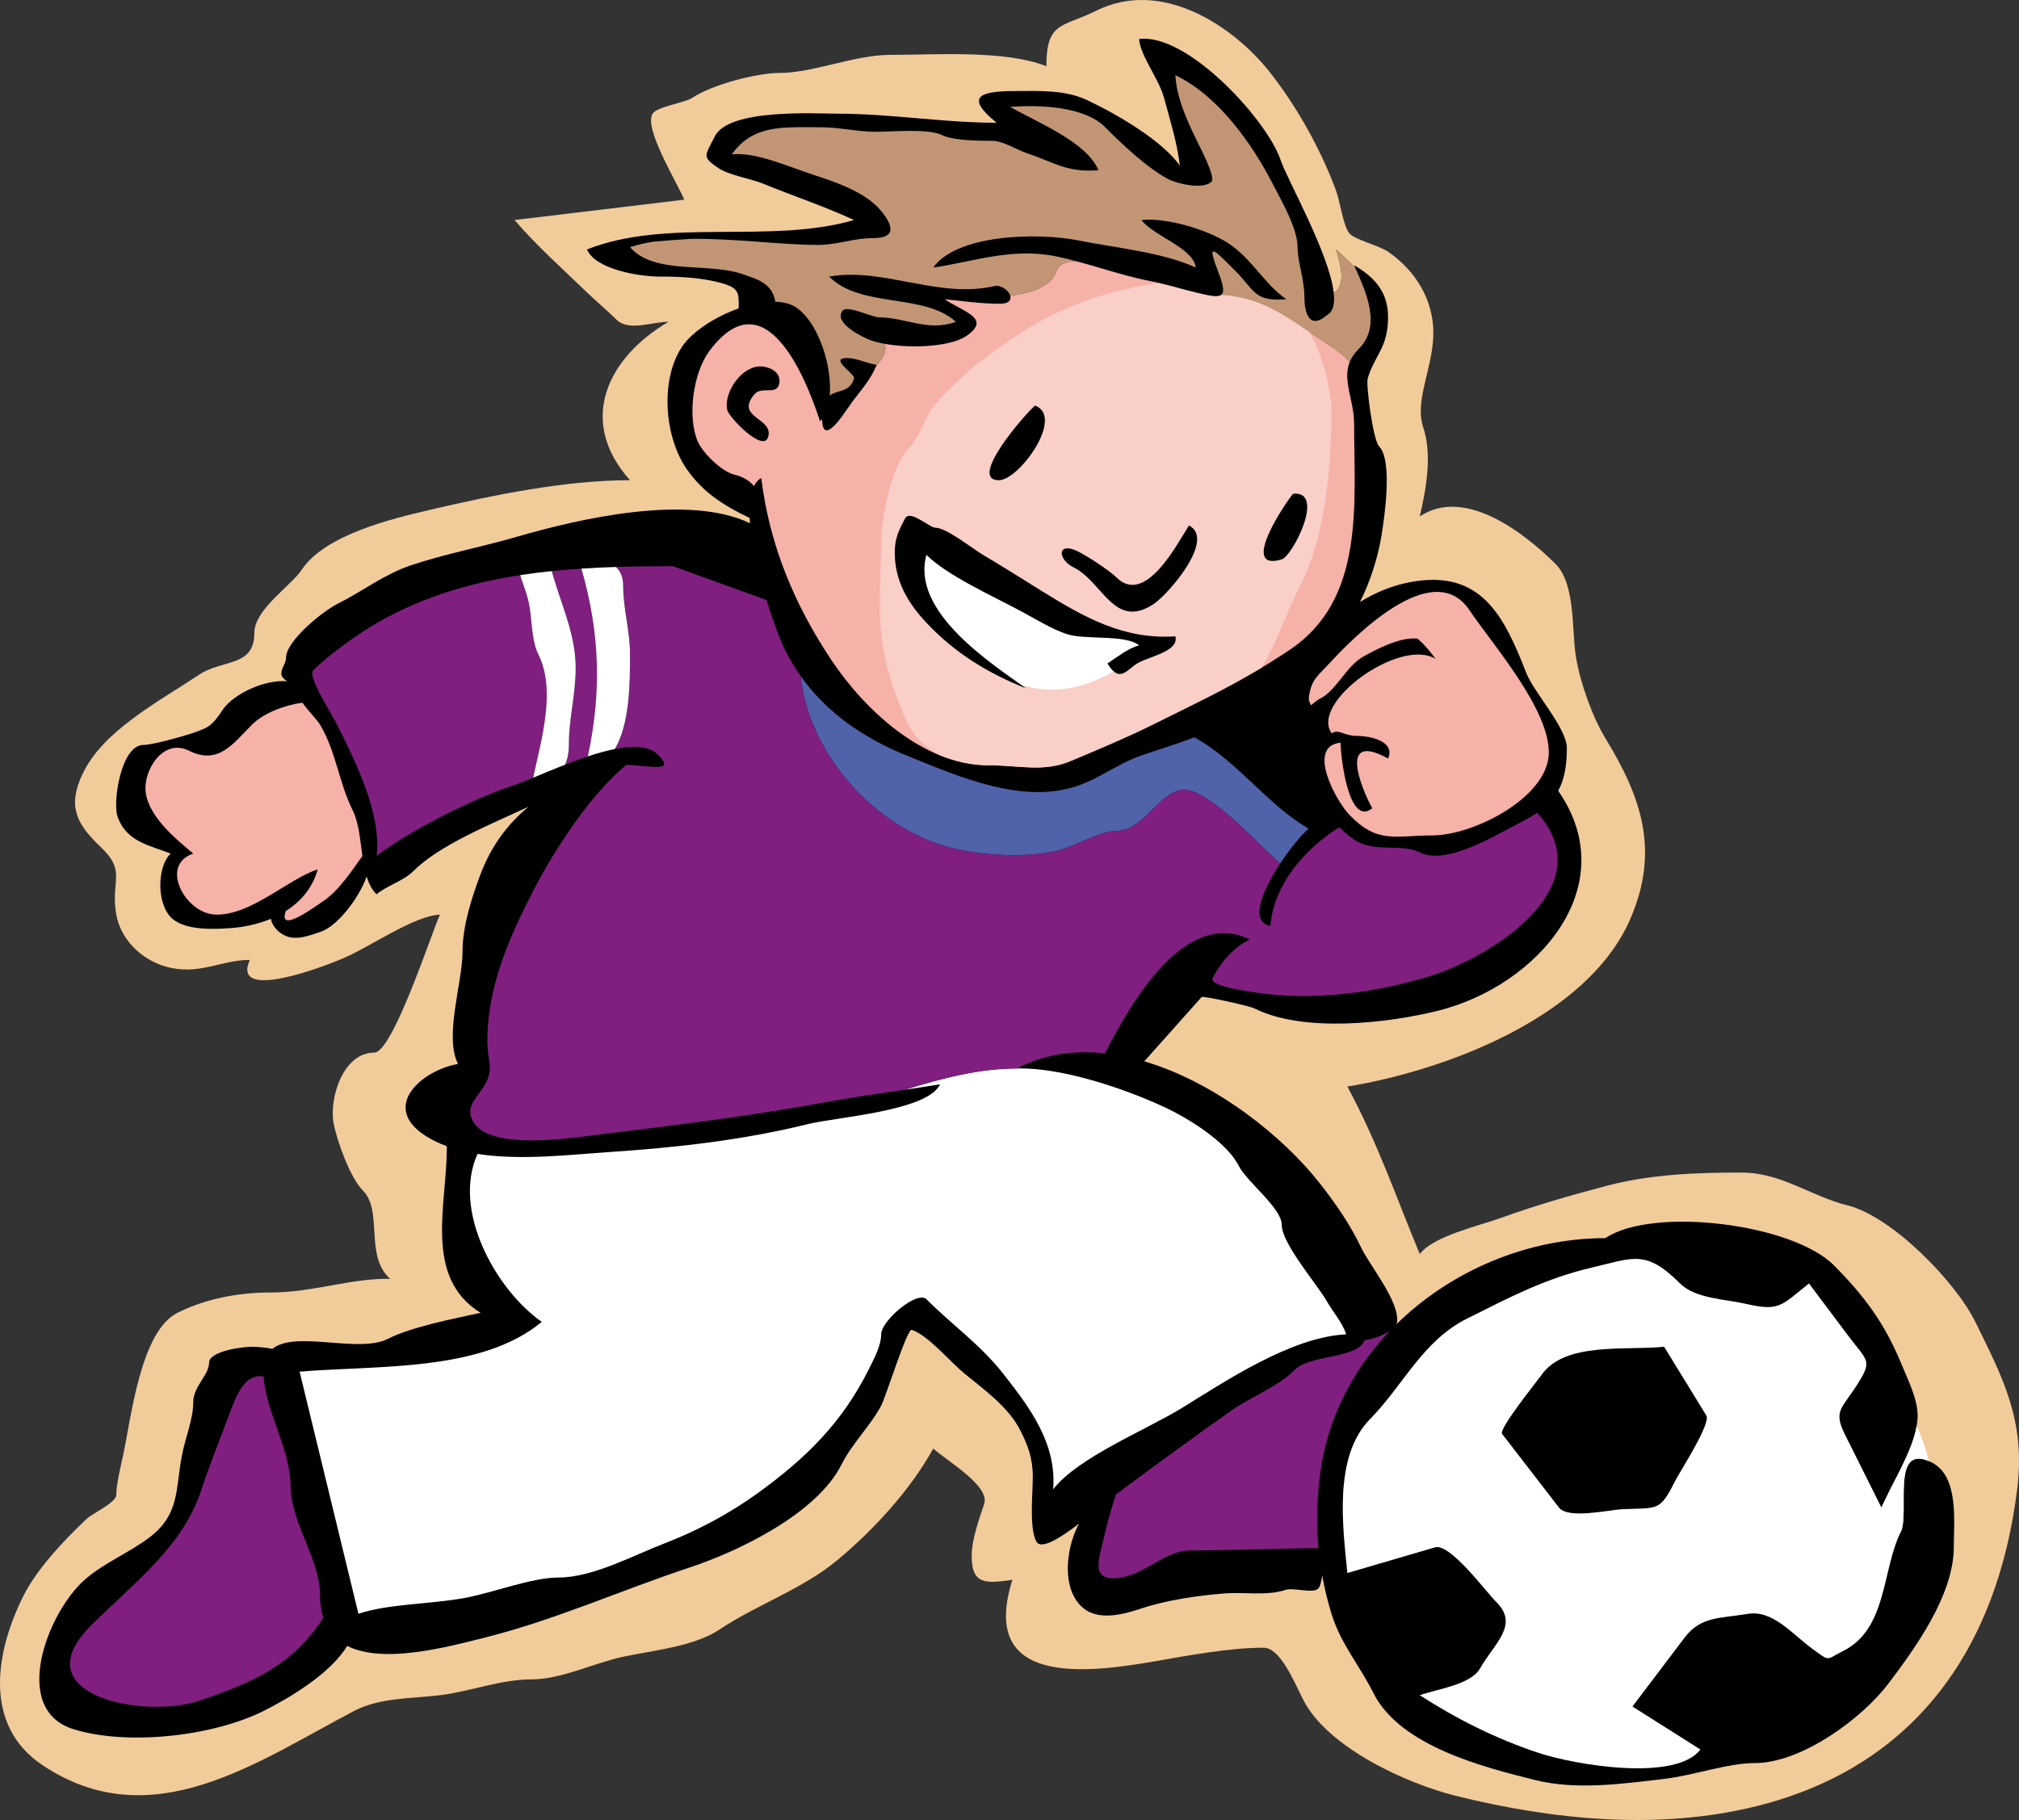 <?xml version="1.0" encoding="UTF-8"?>
<svg xmlns="http://www.w3.org/2000/svg" xmlns:xlink="http://www.w3.org/1999/xlink" width="628.69pt" height="566.83pt" viewBox="0 0 628.69 566.83" version="1.1">
<rect x="0" y="0" width="628.69" height="566.83" fill="#333333" stroke="none"/>
<defs>
<clipPath id="clip1">
  <path d="M 0 0 L 628.691 0 L 628.691 566.828 L 0 566.828 Z M 0 0 "/>
</clipPath>
</defs>
<g id="surface1">
<g clip-path="url(#clip1)" clip-rule="nonzero">
<path style=" stroke:none;fill-rule:nonzero;fill:rgb(94.499%,79.999%,60.399%);fill-opacity:1;" d="M 160.234 68.523 C 166.945 76.438 175.289 83.805 182.781 91.078 C 185.746 93.953 188.973 96.559 191.941 99.531 C 195.766 103.355 203.137 100.164 208.152 100.234 C 188.988 111.465 179.723 131.195 196.176 149.559 C 176.23 149.559 153.996 154.078 134.16 158.723 C 122.527 161.445 101.324 166.406 93.996 177.395 C 90.551 182.562 79.203 189.766 79.203 197.125 C 79.203 207.859 69.258 205.262 61.938 210.16 C 49.164 218.699 31.984 227.602 25.648 241.164 C 21.113 250.867 23.527 256.375 31.285 263.715 C 39.57 271.551 34.332 274.102 36.215 284.855 C 37.555 292.496 43.926 298.867 51.715 301.062 C 61.855 303.914 68.727 298.977 77.793 298.953 C 71.746 312.52 102.535 300.395 107.387 298.238 C 115.777 294.52 129 285.219 136.984 284.855 C 134.148 291.254 122.227 327.828 116.547 327.828 C 106.883 327.828 102.484 341.852 103.859 349.68 C 104.781 354.914 108.977 366.773 113.023 370.82 C 119.336 377.137 113.43 391.051 121.477 398.293 C 109.637 398 97.348 402.527 84.609 402.527 C 74.523 402.527 64.297 404.34 55.242 408.875 C 43.832 414.59 40.898 441.148 38.332 453.266 C 37.555 456.941 36.215 462.164 36.215 465.594 C 36.215 467.949 28.859 471.301 27.051 472.996 C 20.234 479.383 11.574 488.488 7.324 496.957 C -1.211 513.977 -5.648 537.18 13.316 549.805 C 47.254 572.406 80.012 548.723 110.203 532.895 C 118.258 528.672 127.672 529.078 136.984 527.965 C 146.312 526.848 155.844 523.031 165.52 523.031 C 174.816 523.031 185.012 517.895 194.059 515.977 C 203.449 513.992 216.055 512.816 224.008 507.52 C 235.977 499.543 249.816 495.039 261.004 485.676 C 272.305 476.223 283.617 463.832 290.598 451.145 C 295.492 455.441 308.316 462.836 306.449 468.418 C 304.863 473.16 302.637 479.41 302.574 484.266 C 302.461 493.621 306.891 493.219 315.258 492.02 C 304.738 525.133 337.902 521.188 359.645 517.391 C 370.254 515.535 382.984 513.168 393.473 513.168 C 398.559 513.168 402.734 523.266 405.809 529.367 C 413.281 544.203 437.973 555.496 453.371 559.312 C 483.531 566.789 516.453 570.141 547.094 562.484 C 596.988 550.02 622.059 512.566 628.121 463.828 C 630.77 442.559 623.824 429.434 615.086 411.691 C 608.867 399.062 589.066 378.816 575.27 375.398 C 563.922 372.586 554.711 365.184 542.281 365.184 C 528.121 365.184 513.703 365.715 499.875 369.418 C 488.688 372.41 478.406 375.309 467.453 379.281 C 460.605 381.766 446.395 384.922 442.098 390.555 C 435.164 373.945 428.973 355.797 419.547 338.402 C 449.461 333.516 494.23 317.133 507.629 286.262 C 516.945 264.801 511.027 248.137 499.875 229.891 C 495.926 223.426 492.031 212.617 490.711 204.523 C 489.367 196.273 490.664 181.926 484.367 175.633 C 474.777 166.047 456.082 151.469 442.098 160.836 C 444.094 152.289 446.031 141.586 443.152 133 C 440.367 124.711 446.328 114.32 446.328 103.691 C 446.328 93.414 440.863 84.332 432.223 78.395 C 429.441 76.484 421.98 74.684 420.246 72.758 C 418.312 70.605 417.262 62.699 416.027 59.363 C 411.312 46.641 404.016 33.48 395.59 22.723 C 384.008 7.938 361.645 -6.777 341.328 3.348 C 330.785 8.598 325.828 6.602 325.828 20.613 C 312.809 15.512 291.395 17.086 277.258 17.086 C 266.035 17.086 253.328 22.723 242.68 22.723 C 235.559 22.723 221.672 26.387 215.551 30.477 C 213.188 32.055 204.652 33.145 203.215 35.406 C 200.398 39.848 210.523 56.262 213.086 62.188 C 195.469 64.301 177.852 66.41 160.234 68.523 "/>
</g>
<path style=" stroke:none;fill-rule:nonzero;fill:rgb(0%,0%,0%);fill-opacity:1;" d="M 601.34 455.379 C 588.508 449.176 594.824 471.242 591.836 477.227 L 588.055 464.895 C 591.934 457.281 596.941 448.531 597.121 441.281 C 597.254 435.941 594.234 430.066 592.191 425.086 C 586.895 412.18 580.738 403.844 571.047 394.074 C 558.156 381.086 514.652 375.68 499.875 385.613 C 475.676 385.613 451.785 395.742 434.789 412.473 C 434.926 412.211 435.016 411.949 435.043 411.691 C 435.715 405.148 426.438 394.051 423.781 388.43 C 420.434 381.352 415.848 374.793 411.094 368.703 C 399.465 353.793 378.371 337.074 356.32 330.535 C 356.41 330.438 356.488 330.352 356.582 330.246 C 362.449 323.664 368.312 317.086 374.18 310.508 C 374.527 310.117 388.734 313.145 390.652 314.094 C 405.859 321.648 431.836 318.738 447.738 314.797 C 478.625 307.141 505.891 276.062 485.195 246.277 C 487.117 242.797 487.891 238.562 487.891 232.961 C 487.891 226.742 477.695 215.809 475.207 209.453 C 468.379 191.992 461.27 177.203 439.277 181.27 C 433.609 182.316 428.305 184.477 423.465 187.508 C 426.836 180.879 429.07 173.379 430.113 167.176 C 431.074 161.414 433.773 143.387 429.41 138.988 C 427.578 137.141 425.293 119.906 425.891 117.852 C 428.02 110.555 432.223 108.441 432.223 98.734 C 432.223 91.066 428.164 86.367 421.656 82.617 C 421.777 82.887 421.895 83.16 422.02 83.438 C 419.984 81.332 417.887 79.406 416.027 77.688 C 417.328 81.785 419.371 89.043 415.305 91.164 C 413.93 78.98 400.676 55.641 398.762 49.852 C 394.676 37.508 369.785 10.242 354.715 12.152 C 355.012 17.289 360.855 24.508 362.469 30.477 C 364.34 37.41 366.531 44.297 367.398 51.613 C 362.059 43.902 347.836 35.547 338.508 31.18 C 331.5 27.898 323.688 28.359 316.051 28.359 C 304.668 28.359 300.559 30.273 310.324 38.23 C 293.645 38.23 277.379 35.406 260.801 35.406 C 253.949 35.406 226.949 33.734 222.594 42.453 C 219.488 48.672 218.473 48.785 223.652 52.316 C 227.012 54.605 233.73 55.602 237.75 57.25 C 247.262 61.152 256.352 64.117 265.934 68.523 C 239.77 76.141 207.828 67.73 182.781 77.688 C 185.43 83.918 199.02 86.141 205.52 86.141 C 211.746 86.141 217.727 86.422 223.652 87.902 C 230.223 89.547 230.098 90.996 230.012 96.047 C 222.594 98.664 215.449 103.367 212.379 107.988 C 205.422 118.461 206.961 136.16 213.789 146.035 C 219.012 153.586 225.738 157.629 233.434 161.32 C 233.461 161.859 233.496 162.406 233.539 162.961 C 233.531 162.957 233.527 162.953 233.516 162.949 C 214.27 153.719 180.223 161.559 160.941 167.176 C 149.992 170.363 138.688 172.48 128.172 175.984 C 119.633 178.832 113.105 184.047 105.273 187.965 C 100.41 190.395 89.066 199.605 89.066 204.875 C 89.066 206.824 87.355 208.168 87.656 210.16 C 87.773 210.941 88.539 211.59 89.434 212.191 C 82.426 211.52 72.605 216.176 69.332 221.082 C 65.875 226.27 64.836 226.68 59.469 228.48 C 56.996 229.312 47.531 232.008 44.672 232.008 C 37.641 232.008 35.098 249.812 36.57 254.199 C 39.234 262.164 46.586 263.27 53.129 265.828 C 48.711 270.152 48.773 282.168 53.832 286.262 C 58.219 289.812 66.656 289.402 71.449 289.082 C 75.809 288.789 80.277 287.852 84.336 286.16 C 84.66 288.023 86.184 290.051 88.359 291.199 C 92.113 293.18 96.297 291.359 99.988 290.137 C 104.734 288.566 111.57 280.246 114.164 272.992 C 114.84 275.164 115.797 277.074 117.25 278.512 C 120.211 275.984 125.699 274.293 128.523 271.469 C 136.91 263.078 152.68 256.801 164.57 251.25 C 158.168 256.566 153.035 263.309 149.668 272.172 C 146.902 279.457 144.031 288.492 144.031 296.254 C 144.031 306.195 138.238 322.59 142.617 331.363 C 131.02 333.422 118.305 344.902 132.75 353.91 C 134.73 355.145 136.871 356.152 139.133 356.98 C 139.312 374.594 131.598 397.789 149.668 408.867 C 141.195 410.723 128.172 413.23 120.773 416.977 C 111.598 421.625 92.082 414.199 84.82 420.098 C 83.359 419.777 81.535 419.578 79.203 419.441 C 76.301 419.277 65.109 420.691 65.109 424.375 C 65.109 428.273 60.176 431.758 60.176 436.703 C 60.176 441.996 57.668 447.938 56.648 453.266 C 54.648 463.734 55.977 471.5 46.785 478.637 C 40.656 483.395 32.473 486.648 26.355 492.02 C 14.906 502.074 3.094 532.348 22.828 538.523 C 39.719 543.812 66.398 540.699 82.02 532.891 C 89.383 529.207 102.715 521.535 108.117 512.602 C 119.285 518.277 138.922 513.062 151.074 509.992 C 173.113 504.426 193.277 495.297 214.844 488.148 C 230.148 483.078 254.406 471.379 262.055 456.082 C 265.34 449.516 271.055 444.078 274.387 437.762 C 275.891 434.91 282.48 413.68 283.902 414.156 C 289.078 415.898 295.738 424.043 300.461 427.898 C 306.684 432.98 314.082 438.277 317.723 445.512 C 320.031 450.098 321.598 454.07 321.598 459.957 C 321.598 465.156 320.445 475.629 322.656 480.039 C 324.086 482.895 330.391 478.836 336 474.523 C 332.414 481.078 331.164 490.852 334.281 496.953 C 338.75 505.691 347.988 503.414 355.77 500.832 C 363.531 498.258 373.484 496.871 381.496 496.25 C 387.312 495.805 394.594 497.066 400.172 495.195 C 402.805 494.316 408.457 496.336 410.383 494.84 C 411.027 494.34 411.434 492.664 411.711 490.676 C 412.426 494.637 413.383 498.602 414.605 502.598 C 417.473 511.961 423.301 518.578 427.645 527.254 C 435.938 543.812 461.938 550.375 478.031 554.383 C 490.953 557.598 505.336 555.531 518.191 554.031 C 527.238 552.977 537.941 549.102 546.383 549.102 C 560.957 549.102 579.75 535.246 587.957 524.43 C 596.398 513.309 608.383 496.711 608.383 481.809 C 608.383 473.898 610.086 459.602 601.34 455.379 "/>
<path style=" stroke:none;fill-rule:nonzero;fill:rgb(76.099%,58.8%,45.499%);fill-opacity:1;" d="M 413.207 98.121 C 407.551 102.988 406.16 97.145 406.16 92.297 C 406.16 87.066 404.043 81.48 404.043 76.984 C 404.043 71.09 398.938 62.391 396.301 57.25 C 390.016 44.984 379.41 29.816 366 23.43 C 366.395 31.289 370.613 39.672 374.094 46.68 C 374.93 48.375 378.387 55.438 377.27 56.547 C 374.465 59.34 366.004 56.961 363.879 55.844 C 357.375 52.434 349.527 45.066 344.152 39.633 C 337.574 32.988 323.285 32.633 314.551 33.289 C 322.914 38.09 338.484 44.25 342.031 53.023 C 332.188 53.785 328.453 50.625 319.836 47.738 C 316.566 46.645 312.352 43.859 308.914 43.859 C 305.195 43.859 296.816 43.805 293.414 42.102 C 289.117 39.953 277.961 41.043 272.672 41.043 C 267.145 41.043 261.27 39.637 255.777 39.637 C 244.02 39.637 234.508 38.645 227.879 48.094 C 235.223 47.188 246.145 52.148 253.246 54.434 C 260.883 56.891 269.84 60.09 274.387 65.711 C 278.211 70.434 279.094 74.16 271.77 74.16 C 265.68 74.16 260.789 76.277 254.738 76.277 C 243.262 76.277 228.594 74.223 215.23 74.383 C 211.426 74.629 207.625 74.902 203.824 75.223 C 201.137 75.629 198.559 76.188 196.176 76.984 C 203.816 85.75 220.523 81.578 231.406 85.434 C 235.555 86.902 240.023 88.027 241.27 93.188 C 241.336 93.465 241.387 93.727 241.426 93.977 C 242.875 94.023 244.246 94.223 245.496 94.598 C 253.449 96.996 259.289 112.512 258.363 123.184 C 260.902 121.316 264.742 122.207 265.934 117.852 C 266.328 116.398 257.859 111.512 263.816 111.512 C 266.781 111.512 269.98 113.199 272.98 113.625 C 272.922 113.781 272.844 113.922 272.781 114.074 C 272.781 114.066 272.785 114.062 272.785 114.062 C 275.574 110.875 276.867 107.84 274.387 105.871 C 283.504 105.285 294.074 106.246 302.574 102.352 C 298.582 99.062 294.59 95.773 290.598 92.484 C 299.332 92.199 325.387 95.188 328.996 84.379 C 332.309 74.473 371.094 91.262 380.547 91.852 C 394.059 92.695 401.871 99.715 413.301 107.078 C 416.621 109.219 418.801 110.977 420.281 112.75 C 420.832 111.379 421.715 110.027 423.07 108.691 C 430.293 101.562 425.379 91 422.02 83.438 C 419.98 81.332 417.887 79.406 416.027 77.688 C 417.328 81.785 419.371 89.043 415.305 91.164 C 415.684 94.547 415.152 97.07 413.207 98.121 "/>
<path style=" stroke:none;fill-rule:nonzero;fill:rgb(96.1%,69.398%,66.299%);fill-opacity:1;" d="M 255.992 130.496 C 255.797 130.762 255.586 131.012 255.367 131.242 C 250.836 117.309 238.137 86.062 220.832 109.395 C 215.887 116.059 213.895 129.777 217.309 137.586 C 218.805 140.992 224.602 146.805 228.586 147.801 C 231.539 148.539 233.449 149.77 234.77 151.383 C 235.332 150.27 236.078 149.402 237.043 148.859 C 239.594 169.723 247.371 188.32 258.887 205.582 C 269.109 220.906 287.438 238.352 307.859 238.352 C 317.77 238.352 324.879 240.621 333.578 236.941 C 341.145 233.734 350.422 229.902 358.242 226.016 C 374.008 218.184 386.664 212.383 401.574 202.41 C 425.102 186.684 421.656 157.07 421.656 131.965 C 421.656 124.746 417.953 118.551 420.281 112.75 C 418.801 110.977 416.621 109.219 413.301 107.078 C 401.871 99.715 394.059 92.695 380.547 91.852 C 371.094 91.262 332.309 74.473 328.996 84.379 C 325.387 95.188 299.332 92.199 290.598 92.484 C 294.59 95.773 298.582 99.062 302.574 102.352 C 294.074 106.246 283.504 105.285 274.387 105.871 C 276.867 107.84 275.574 110.875 272.785 114.062 C 270.609 119.266 266.949 122.68 263.816 127.363 C 260.305 132.625 256.062 137.574 255.992 130.496 "/>
<path style=" stroke:none;fill-rule:nonzero;fill:rgb(97.299%,81.2%,78%);fill-opacity:1;" d="M 414.605 128.133 C 414.605 122.117 411.93 109.965 407.574 103.27 C 398.961 97.441 391.691 92.547 380.547 91.852 C 377.879 91.684 372.879 90.227 366.996 88.445 C 364.785 88.383 362.57 88.32 360.355 88.258 C 346.098 89.969 329.621 95.828 317.723 103.758 C 310.797 108.371 303.832 113.039 297.641 119.262 C 295.039 121.871 291.988 124.68 289.895 127.715 C 287.473 131.219 286.402 136.137 282.844 139.695 C 277.684 144.855 274.387 161.48 274.387 167.879 C 274.387 179.617 273.016 190.652 275.09 202.406 C 276.387 209.75 279.051 217.363 282.137 224.254 C 284.445 229.402 288.223 232.879 292.785 235.281 C 297.605 237.215 302.664 238.352 307.855 238.352 C 317.77 238.352 324.879 240.621 333.578 236.938 C 341.145 233.734 350.422 229.898 358.242 226.016 C 370.887 219.734 381.535 214.754 392.949 207.883 C 397.633 199.863 400.301 191.484 405.098 181.973 C 412.801 166.699 414.605 144.664 414.605 128.133 "/>
<path style=" stroke:none;fill-rule:nonzero;fill:rgb(100%,100%,100%);fill-opacity:1;" d="M 283.551 165.062 C 308.504 178.961 330.773 194.562 358.945 199.59 C 349.066 209.461 334.414 217.891 319.488 213.688 C 310.246 211.082 301.551 202.723 293.484 197.102 C 282.09 189.164 283.051 177.035 283.551 165.062 "/>
<path style=" stroke:none;fill-rule:nonzero;fill:rgb(100%,100%,100%);fill-opacity:1;" d="M 574.543 446.871 C 570.902 439.574 573.301 438.91 577.914 431.84 C 583.316 423.566 581.578 424.09 575.625 416.156 C 571.512 410.68 567.398 405.195 563.289 399.719 C 554.652 406.629 554.102 408.488 543.656 406.078 C 537.305 404.609 527.898 404.48 523.148 399.73 C 512.473 389.055 508.617 391.754 495.645 394.785 C 481.141 398.18 470.316 403.918 456.891 410.629 C 442.906 417.621 437.102 431.309 426.59 441.992 C 415.047 453.734 418.207 475.906 419.547 489.91 C 428.645 487.242 437.742 484.582 446.84 481.914 C 451.523 480.543 462.605 495.621 465.945 498.965 C 473.066 506.086 465.52 511.535 460.812 519.703 C 457.918 524.719 447.395 526.055 442.098 527.965 C 453.559 535.348 465.707 541.488 479.082 545.93 C 490.598 549.75 521.93 554.957 529.477 544.867 C 522.43 540.406 515.379 535.945 508.328 531.484 C 513.75 524.32 519.172 517.152 524.594 509.988 C 529.648 503.305 535.777 504.078 544.078 502.648 C 551.969 501.281 557.926 508.801 564.16 513.371 C 570.156 517.766 568.496 516.855 573.863 514.219 C 587.711 507.406 586.004 488.883 591.836 477.227 C 594.762 471.367 588.777 450.094 600.586 455.047 C 599.777 451.441 598.441 447.734 596.824 444.062 C 595.426 452.273 589.242 461.863 585.836 469.473 C 582.07 461.938 578.309 454.406 574.543 446.871 "/>
<path style=" stroke:none;fill-rule:nonzero;fill:rgb(96.1%,69.398%,66.299%);fill-opacity:1;" d="M 457.598 190.078 C 464.547 200.477 482.773 221.062 482.262 234.824 C 481.746 248.523 458.758 260.191 445.965 260.191 C 434.43 260.191 429.016 262.914 420.246 253.848 C 415.891 249.348 406.742 232.344 417.43 231.305 C 417.43 235.262 419.852 257.727 427.289 251.734 C 423.66 244.992 416.742 227.73 432.223 236.234 C 434.516 231.012 427.074 229.188 422.363 229.188 C 418.492 229.188 416.738 226.875 414.68 228.414 C 407.734 218.77 436.078 198.391 447.027 205.227 C 445.402 203.023 443.719 200.895 441.395 198.887 C 436.121 198.332 428.855 202.016 424.48 204.523 C 418.988 207.672 416.191 215.012 411.09 217.559 C 410.34 217.934 409.328 218.691 408.246 219.66 C 407.777 218.832 407.457 218.008 407.562 217.207 C 408.289 211.602 410.332 210.539 413.918 206.637 C 421.934 197.914 446.363 173.27 457.598 190.078 "/>
<path style=" stroke:none;fill-rule:nonzero;fill:rgb(0%,0%,0%);fill-opacity:1;" d="M 401.559 212.977 C 398.973 218.48 395.848 227.23 401.324 228.277 C 401.297 228.344 401.258 228.414 401.234 228.48 C 399.258 233.5 401.355 238.469 403.809 242.82 C 396.773 235.953 389.109 229.391 381.758 224.41 C 387.727 220.867 394.324 218.559 399.809 214.391 C 400.41 213.934 400.984 213.453 401.559 212.977 "/>
<path style=" stroke:none;fill-rule:nonzero;fill:rgb(96.1%,69.398%,66.299%);fill-opacity:1;" d="M 100.691 280.625 C 98.625 282 86.242 291.227 89.031 283.715 C 93.672 280.762 97.336 276.531 98.93 270.762 C 89.719 273.75 78.254 285.074 67.223 284.855 C 57.809 284.672 49.422 269.508 60.176 265.828 C 55.008 261.547 46.355 254.477 45.375 246.805 C 44.488 239.863 50.891 229.828 58.766 233.766 C 68.047 238.406 72.535 231.605 78.496 225.664 C 82.18 221.992 88.723 219.578 94.172 218.848 C 95.922 221.375 98.633 224.008 99.633 225.664 C 104.621 233.918 105.551 243.844 109.852 252.438 C 111.754 256.242 112.133 261.559 112.848 266.598 C 109.391 271.445 105.387 277.496 100.691 280.625 "/>
<path style=" stroke:none;fill-rule:nonzero;fill:rgb(50.2%,12.199%,50.2%);fill-opacity:1;" d="M 61.934 529.719 C 44.949 535.434 6.355 528.043 28.465 506.113 C 42.055 492.629 56.789 481.781 62.637 464.191 C 65.516 455.543 68.918 447.02 72.156 438.461 C 74.812 431.43 77.523 428.035 82.086 428.66 C 82.793 439.781 90.477 451.508 90.477 462.773 C 90.477 474.094 99.633 485.586 99.633 496.602 C 99.633 499.391 100.016 501.777 100.684 503.84 C 91.121 518.734 78.434 524.164 61.934 529.719 "/>
<path style=" stroke:none;fill-rule:nonzero;fill:rgb(50.2%,12.199%,50.2%);fill-opacity:1;" d="M 411.094 458.895 C 410.059 466.883 409.863 474.566 410.559 482.168 C 397.402 482.227 383.492 482.867 370.918 482.867 C 362.746 482.867 357.02 490.043 349.082 491.309 C 338.762 492.953 342.371 485.223 344.141 477.227 C 345.008 473.305 346.254 469.398 347.438 465.449 C 359.477 456.543 371.535 447.66 383.617 439.172 C 389.547 435.004 397.895 431.934 403.336 426.492 C 407.965 421.867 422.824 423.176 424.926 417.379 C 427.68 417.012 430.789 415.852 432.828 414.445 C 421.332 426.5 413.328 441.711 411.094 458.895 "/>
<path style=" stroke:none;fill-rule:nonzero;fill:rgb(100%,100%,100%);fill-opacity:1;" d="M 281.754 339.391 C 285.387 338.852 289.031 338.301 292.707 337.703 C 289.016 346.012 260.121 347.977 251.84 350.031 C 231.273 355.125 210.297 357.438 189.129 358.844 C 177.504 359.617 162.09 361.484 148.691 359.383 C 140.656 377.188 154.523 401.738 168.688 411.691 C 149.848 427.383 117.398 425.148 93.293 427.199 C 99.398 452.332 105.504 477.461 111.613 502.594 C 121.07 499.449 133.926 499.66 144.73 497.664 C 153.605 496.023 165.531 491.309 173.977 491.309 C 184.578 491.309 197.402 484.32 206.742 480.746 C 216.98 476.824 226.863 471.551 235.633 465.25 C 251.309 453.988 262.363 442.801 270.512 426.492 C 272.086 423.34 274.387 419.133 274.387 415.566 C 274.387 411.309 285.637 401.797 288.48 404.645 C 296.391 412.551 305.414 418.914 312.438 427.898 C 320.52 438.227 329.094 449.441 327.941 463.828 C 335.746 453.832 356.676 445.48 368.109 438.461 C 381.258 430.387 402.102 416.316 419.203 415.578 C 419.203 415.578 419.199 415.574 419.199 415.566 C 417.961 411.824 415.105 408.672 413.207 405.348 C 410.004 399.75 399.109 387.355 399.109 381.391 C 399.109 376.285 388.191 368.012 385.719 363.074 C 381.996 355.633 369.863 348.172 362.465 344.746 C 349.84 338.902 330.562 332.426 316.664 332.762 L 316.645 332.762 C 304.93 332.762 293.359 335.797 281.754 339.391 "/>
<path style=" stroke:none;fill-rule:nonzero;fill:rgb(31%,38.399%,66.699%);fill-opacity:1;" d="M 297.641 264.418 C 307.188 266.559 319.004 267.086 328.645 265.125 C 334.027 264.031 342.422 258.781 347.672 258.781 C 355.727 258.781 360.43 247.734 367.398 246.098 C 375.242 244.254 391.25 262.57 398.629 268.938 C 401.742 264.215 405.211 260.055 407.172 258.395 C 407.254 258.254 407.324 258.117 407.402 257.98 C 395.043 251.062 385.082 236.734 371.855 229.625 C 366.285 231.852 360.012 233.602 354.715 235.527 C 347.77 238.059 342.535 242.316 335.691 244.688 C 318.461 250.652 298.754 241.938 282.844 235.527 C 269.109 229.996 257.477 222.098 249.277 210.492 C 251.82 235.504 273.488 259 297.641 264.418 "/>
<path style=" stroke:none;fill-rule:nonzero;fill:rgb(50.2%,12.199%,50.2%);fill-opacity:1;" d="M 181.035 177.09 C 177.953 177.293 174.879 177.547 171.812 177.859 C 174.496 187.797 179.262 197.258 179.262 208.051 C 179.266 216.242 177.145 223.695 177.145 231.77 C 177.145 234.312 176.738 236.387 175.988 238.137 C 178.285 237.242 180.664 236.359 183.035 235.574 C 187.387 215.316 186.773 196.977 181.035 177.09 "/>
<path style=" stroke:none;fill-rule:nonzero;fill:rgb(50.2%,12.199%,50.2%);fill-opacity:1;" d="M 167.633 203.82 C 165.25 199.039 165.789 192.098 164.465 186.906 C 163.527 183.258 162.395 180.848 162.012 179.113 C 145.613 181.641 129.73 186.406 115.133 195.363 C 110.098 198.453 101.875 204.398 97.523 208.754 C 95.691 210.582 103.168 222.184 104.566 224.961 C 110.262 236.273 118.941 253.309 117.25 266.535 C 127.973 258.535 146.422 249.055 160.59 244.336 C 161.98 243.871 163.844 243.117 166.02 242.215 C 168.512 230.32 173.219 215.027 167.633 203.82 "/>
<path style=" stroke:none;fill-rule:nonzero;fill:rgb(50.2%,12.199%,50.2%);fill-opacity:1;" d="M 478.66 253.133 C 477.238 254.105 475.633 255.039 473.805 255.961 C 466.523 259.613 450.559 269.738 442.098 265.477 C 436.648 262.73 429.098 265.316 423.066 262.305 C 420.77 261.152 418.887 259.336 417.027 257.629 C 406.793 264.066 396.625 275.098 395.59 288.375 C 388.895 287.039 393.211 277.148 398.629 268.938 C 391.25 262.57 375.242 244.254 367.398 246.098 C 360.43 247.734 355.727 258.781 347.672 258.781 C 342.422 258.781 334.027 264.031 328.645 265.125 C 319 267.086 307.188 266.562 297.641 264.418 C 273.488 259 251.82 235.504 249.277 210.492 C 247.5 207.977 245.879 205.293 244.438 202.41 C 243.098 199.727 240.82 193.828 238.68 186.871 C 228.973 183.359 219.266 179.848 209.559 176.34 C 203.645 176.34 197.703 176.391 191.77 176.578 C 193.184 177.84 194.059 179.727 194.059 182.68 C 194.059 189.566 196.176 196.41 196.176 203.816 C 196.176 212.297 196.164 225.422 191.449 233.281 C 197.066 232.164 201.941 232.254 204.625 234.824 C 211.012 240.938 202.059 238.344 194.996 238.215 C 183.68 247.559 172.641 264.812 166.578 276.398 C 158.949 290.98 151.465 307.449 151.777 325.02 C 151.871 330.359 153.602 332.652 151.426 337 C 149.043 341.754 144.23 344.469 147.551 349.68 C 153.184 358.523 179.105 354.246 187.715 353.199 C 210.707 350.402 234.109 347.516 256.77 343.336 C 265.184 341.781 273.441 340.617 281.75 339.391 C 293.359 335.797 304.93 332.762 316.641 332.762 L 316.664 332.762 C 325.238 328.277 334.594 327.035 344.059 328.047 C 352.809 310.988 369.355 282.984 389.246 292.605 C 384.27 294.848 380.113 299.676 377.617 304.582 C 376.164 307.434 391.52 309.184 394.18 309.516 C 411.121 311.625 430.125 308.77 445.617 303.883 C 464.887 297.809 499.266 275.938 478.66 253.133 "/>
<path style=" stroke:none;fill-rule:nonzero;fill:rgb(100%,100%,100%);fill-opacity:1;" d="M 194.059 182.68 C 194.059 179.727 193.184 177.84 191.77 176.578 C 188.188 176.691 184.605 176.859 181.035 177.09 C 186.773 196.977 187.383 215.316 183.035 235.574 C 185.906 234.621 188.762 233.816 191.449 233.281 C 196.164 225.422 196.176 212.297 196.176 203.816 C 196.176 196.41 194.059 189.566 194.059 182.68 "/>
<path style=" stroke:none;fill-rule:nonzero;fill:rgb(100%,100%,100%);fill-opacity:1;" d="M 179.262 208.051 C 179.262 197.258 174.496 187.797 171.816 177.863 C 168.531 178.199 165.262 178.613 162.012 179.113 C 162.395 180.848 163.531 183.258 164.461 186.906 C 165.789 192.094 165.25 199.039 167.633 203.82 C 173.219 215.027 168.512 230.316 166.02 242.215 C 168.906 241.02 172.344 239.559 175.988 238.137 C 176.738 236.387 177.148 234.312 177.148 231.77 C 177.148 223.695 179.266 216.242 179.262 208.051 "/>
<path style=" stroke:none;fill-rule:nonzero;fill:rgb(0%,0%,0%);fill-opacity:1;" d="M 242.68 119.262 C 243.098 116.547 240.855 114.836 238.449 114.324 C 231.703 112.59 225.133 122.035 226.469 127.715 C 227.004 129.996 237.578 140.984 239.156 136.176 C 241.145 130.098 228.617 130.199 234.93 122.781 C 237.234 120.07 242.047 123.383 242.68 119.262 "/>
<path style=" stroke:none;fill-rule:nonzero;fill:rgb(0%,0%,0%);fill-opacity:1;" d="M 311.031 149.559 C 317.316 149.559 331.609 129.871 322.305 126.309 C 319.102 129.039 301.258 149.559 311.031 149.559 "/>
<path style=" stroke:none;fill-rule:nonzero;fill:rgb(0%,0%,0%);fill-opacity:1;" d="M 370.219 163.652 C 366.641 169.258 356.688 188.766 347.672 179.859 C 345.379 177.594 338.609 173.215 335.691 171.758 C 329.18 168.504 329.176 174.137 334.285 176.691 C 343.469 181.281 346.797 195.973 358.949 188.316 C 363.617 185.375 378.738 167.945 370.219 163.652 "/>
<path style=" stroke:none;fill-rule:nonzero;fill:rgb(0%,0%,0%);fill-opacity:1;" d="M 399.109 174.223 C 402.465 173.23 412.926 152.695 402.629 153.789 C 400.43 156.363 385.59 178.211 399.109 174.223 "/>
<path style=" stroke:none;fill-rule:nonzero;fill:rgb(0%,0%,0%);fill-opacity:1;" d="M 354.723 206.285 C 358.84 204.227 367.145 202.629 366 198.18 C 349.91 199.301 337.434 192.141 324.418 184.09 C 318.336 180.328 312.234 176.414 306.098 172.816 C 302.949 170.973 294.723 164.359 291.301 164.359 C 289.367 164.359 283.32 158.488 281.785 161.539 C 280.039 165.016 278.617 167.367 278.617 172.109 C 278.617 181.062 282.836 187.945 288.48 193.953 C 297.516 203.57 307.875 209.754 319.488 214.391 C 308.828 206.703 283.539 190.559 288.48 172.816 C 294.949 179.238 308.676 185.402 318.074 190.434 C 322.414 192.754 327.555 195.957 332.168 197.473 C 338.074 199.414 350.363 197.484 354.715 201 C 351.176 201.906 347.988 204.602 344.852 206.637 C 348.848 213.242 351.031 208.129 354.723 206.285 "/>
<path style=" stroke:none;fill-rule:nonzero;fill:rgb(0%,0%,0%);fill-opacity:1;" d="M 384.672 84.379 C 390.809 90.52 390.434 94.004 400.523 93.188 C 393.5 88.309 389.738 80.379 382.191 75.57 C 375.895 71.559 363.289 67.688 355.426 68.523 C 359.195 73.531 371.645 77.18 372.332 83.324 C 362.098 78.574 347.035 77.141 335.691 74.867 C 323.676 72.453 298.137 72.762 290.598 83.324 C 303.137 81.531 314.84 77.066 328.645 79.805 C 338.016 81.66 348.32 85.645 358.246 87.551 C 363.09 88.48 367.551 89.93 372.332 91.074 C 380.551 93.051 382.688 93.383 379.371 84.734 C 375.652 75.039 377.754 77.461 384.672 84.379 "/>
<path style=" stroke:none;fill-rule:nonzero;fill:rgb(0%,0%,0%);fill-opacity:1;" d="M 273.684 98.824 C 271.605 98.824 263.844 94.984 262.406 96.711 C 259.227 100.52 268.809 105.094 270.863 105.871 C 278.359 108.711 295.117 108.789 301.164 104.461 C 308.629 99.125 300.133 97.184 294.117 93.188 C 299.887 93.758 305.363 94.598 311.414 94.598 C 317.07 94.598 314.453 89.445 310.324 88.961 C 292.5 93.348 275.281 83.125 258.18 86.141 C 268.035 96.07 287.773 91.195 297.641 100.234 C 289.023 103.41 281.777 98.824 273.684 98.824 "/>
<path style=" stroke:none;fill-rule:nonzero;fill:rgb(0%,0%,0%);fill-opacity:1;" d="M 480.008 428.215 C 478.613 430.215 466.574 445.07 467.734 446.57 C 473.633 454.223 479.535 461.867 485.438 469.516 C 488.297 473.223 500.973 470.223 505.289 470.027 C 516.277 469.527 516.785 470.883 521.602 461.254 C 522.98 458.492 532.859 443.355 531.324 440.852 C 526.945 433.715 522.57 426.578 518.191 419.441 C 506.164 420.672 487.25 417.832 480.008 428.215 "/>
</g>
</svg>
